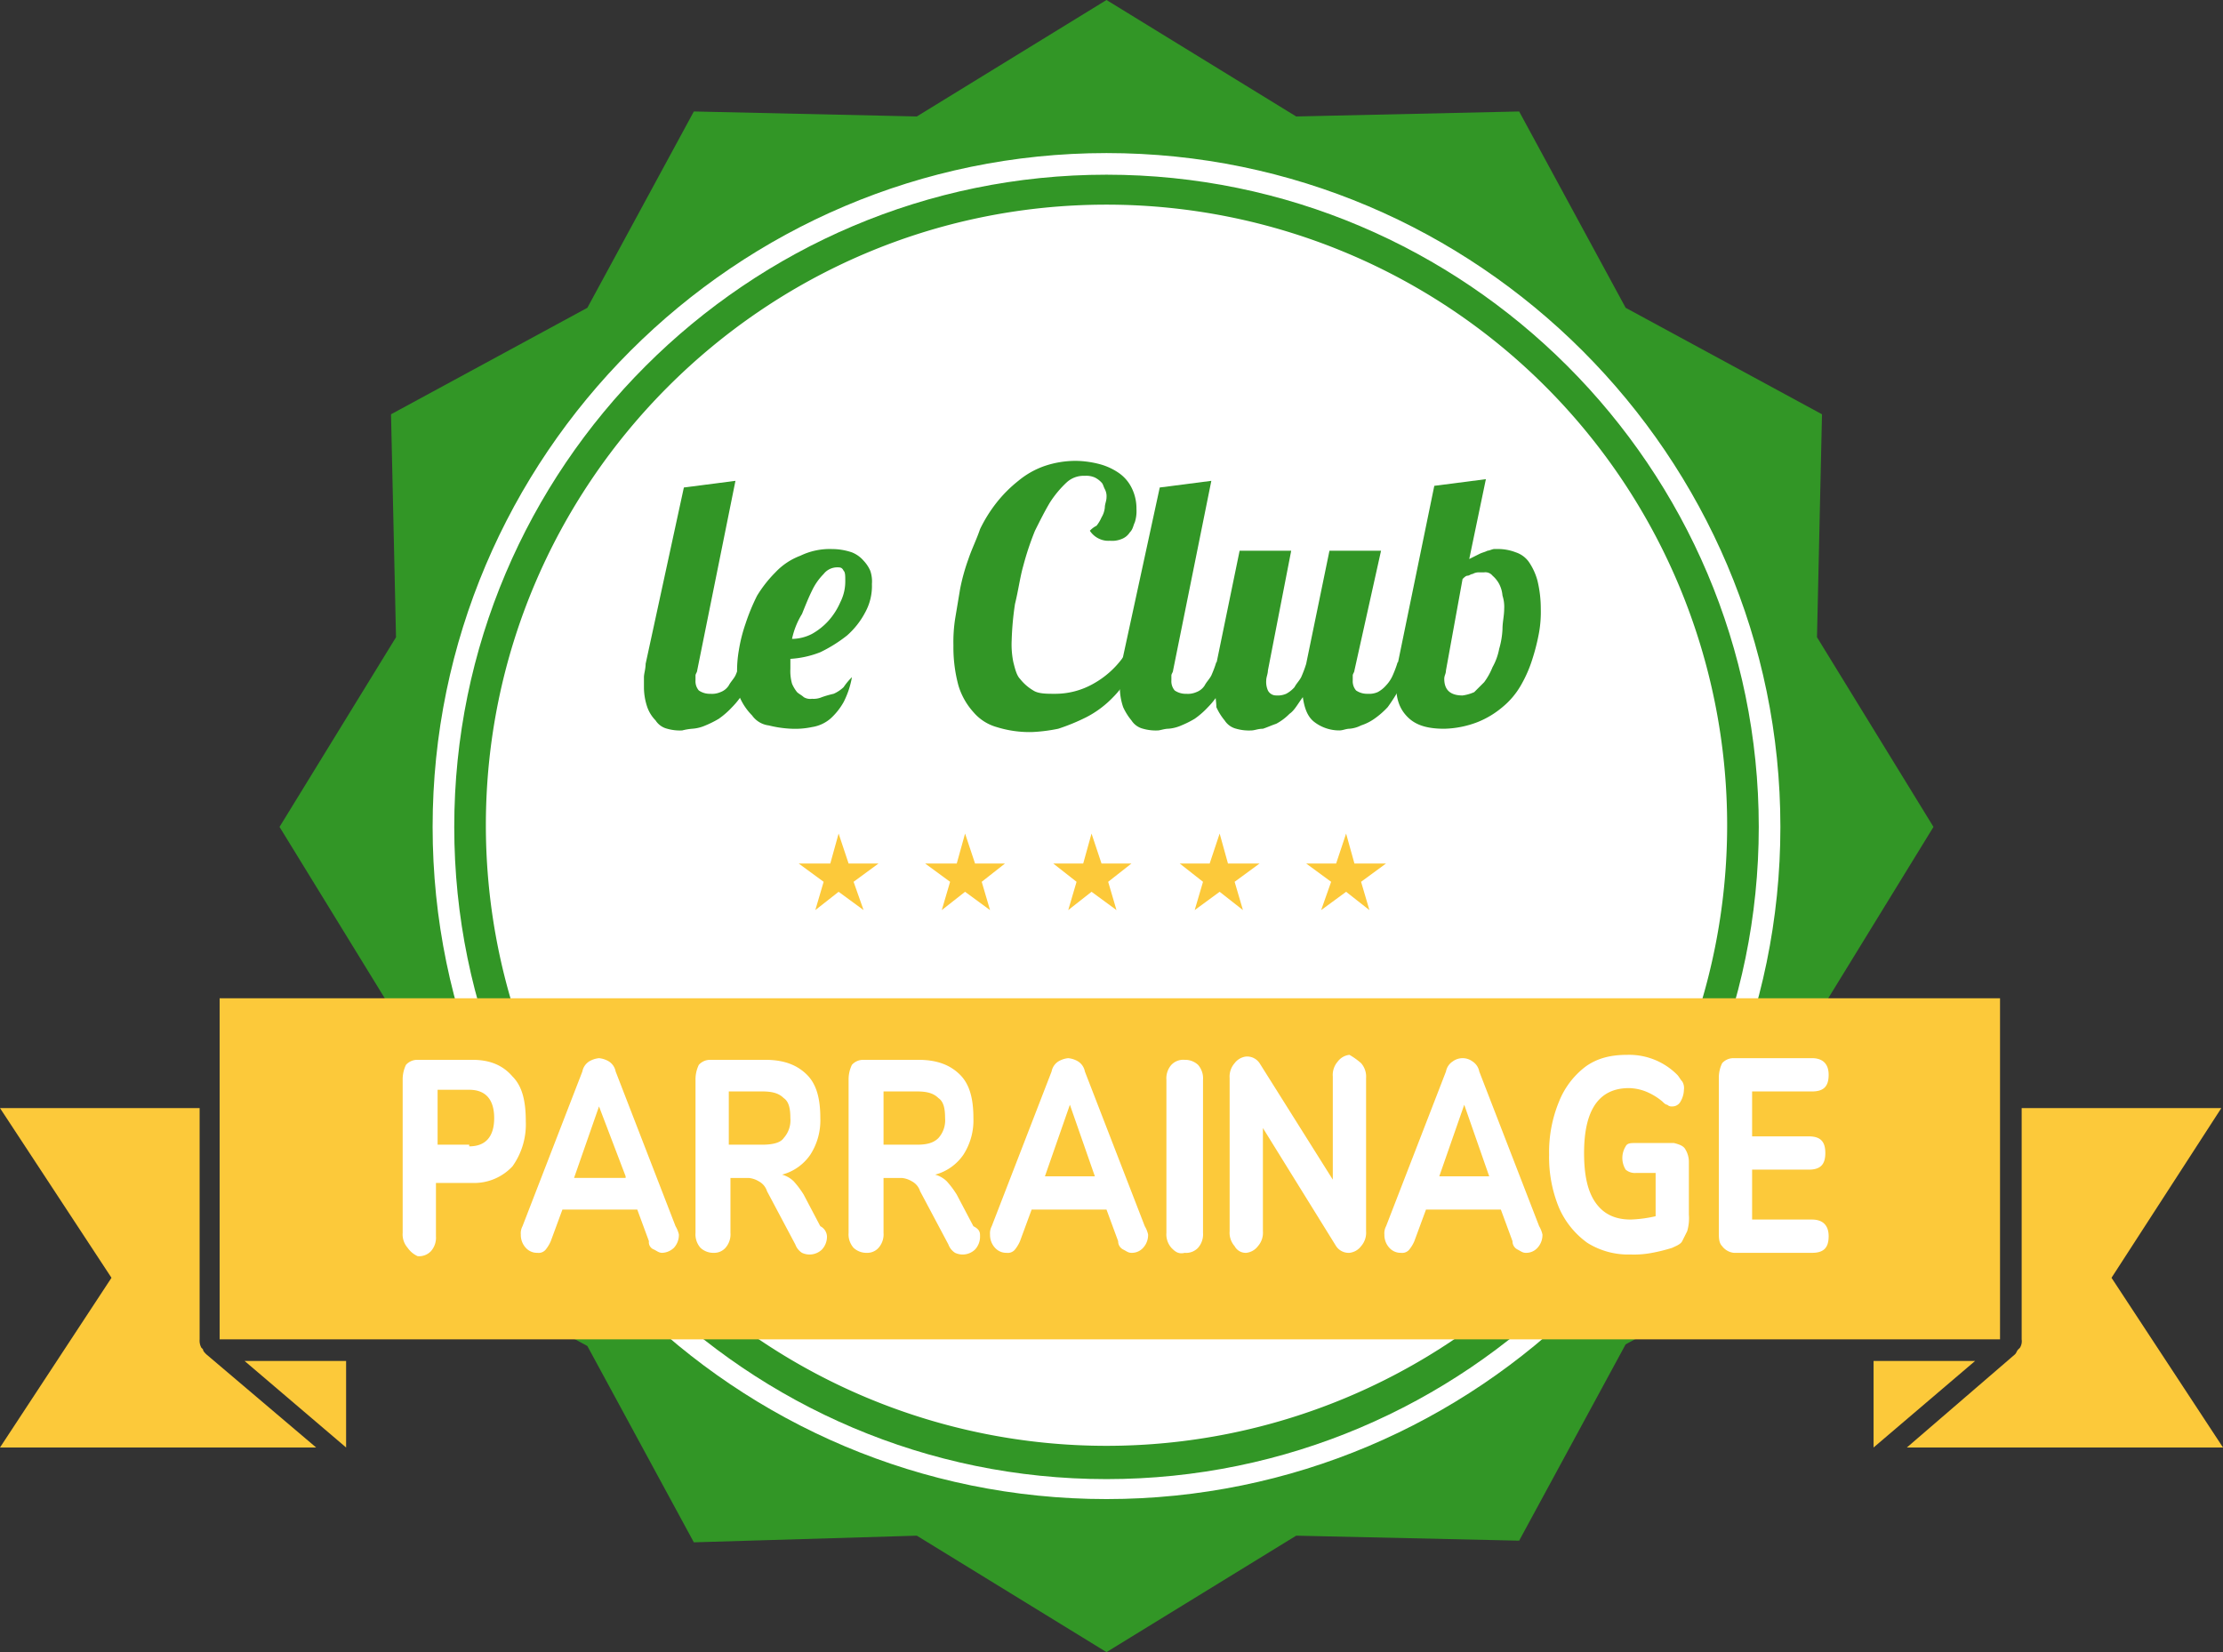 <?xml version="1.0" encoding="UTF-8"?> <svg xmlns="http://www.w3.org/2000/svg" width="528.893" height="393.107" viewBox="0 0 528.893 393.107"><rect x="0" y="0" width="528.893" height="393.107" fill="#333333" stroke="none"/><g id="club-parrainage-stores-vert" transform="translate(-11 -5.7)"><path id="Tracé_845" data-name="Tracé 845" d="M393.591,247.581l27.711-45.13-27.711-45.13,1.188-53.048L348.065,78.937,322.729,32.224l-53.048,1.188L224.551,5.7l-45.13,27.711-53.048-1.188L101.037,78.937,54.324,104.274l1.188,53.048L27.8,202.451l27.711,45.13-1.188,53.048,46.714,25.336,25.336,46.714,53.048-1.584,45.13,27.711,45.13-27.711,53.048,1.188,25.336-46.714,46.714-25.336Z" transform="translate(49.707)" fill="#329626"></path><g id="Groupe_1107" data-name="Groupe 1107" transform="translate(113.928 42.121)"><path id="Tracé_846" data-name="Tracé 846" d="M197.33,335.165C109.05,335.165,37,263.511,37,175.23S109.05,14.9,197.33,14.9s160.33,72.05,160.33,160.33S285.611,335.165,197.33,335.165Zm0-315.119c-85.51,0-155.184,69.674-155.184,155.184S111.821,330.415,197.33,330.415,352.515,260.74,352.515,175.23,282.84,20.046,197.33,20.046Z" transform="translate(-37 -14.9)" fill="#fff"></path></g><path id="Tracé_847" data-name="Tracé 847" d="M187.862,18A147.662,147.662,0,1,1,40.2,165.662C40.2,84.507,106.312,18,187.862,18Z" transform="translate(86.396 36.393)" fill="#fff"></path><g id="Groupe_1109" data-name="Groupe 1109" transform="translate(11 243.227)"><path id="Tracé_848" data-name="Tracé 848" d="M49.849,108.086V87.5H25.7Z" transform="translate(32.494 -1.199)" fill="#fcc93a"></path><path id="Tracé_849" data-name="Tracé 849" d="M123.6,87.5v20.586L147.749,87.5Z" transform="translate(322.158 -1.199)" fill="#fcc93a"></path><g id="Groupe_1108" data-name="Groupe 1108"><path id="Tracé_850" data-name="Tracé 850" d="M60.089,130.89c-.4-.4-.792-.792-.792-1.188l-.4-.4a3.569,3.569,0,0,1-.4-1.979V72.3H11l26.524,40.38L11,153.059H86.217L60.089,130.89Z" transform="translate(-11 -46.172)" fill="#fcc93a"></path><path id="Tracé_851" data-name="Tracé 851" d="M200.421,72.3H152.916v55.027a2.967,2.967,0,0,1-.4,1.979l-.4.4c-.4.4-.4.792-.792,1.188h0L125.6,153.059h75.217l-26.524-40.38Z" transform="translate(328.076 -46.172)" fill="#fcc93a"></path><path id="Tracé_852" data-name="Tracé 852" d="M447.789,91.828V65.7H24.2v81.155H447.789Z" transform="translate(28.056 -65.7)" fill="#fcc93a"></path></g></g><g id="Groupe_1110" data-name="Groupe 1110" transform="translate(201.021 204.035)"><path id="Tracé_853" data-name="Tracé 853" d="M68.5,55.8l2.375,7.126H78L72.064,67.28l2.375,6.73L68.5,69.656,62.959,74.01l1.979-6.73L59,62.926h7.522Z" transform="translate(-59 -55.8)" fill="#fcc93a"></path><path id="Tracé_854" data-name="Tracé 854" d="M76.1,55.8l2.375,7.126H85.6L80.06,67.28l1.979,6.73L76.1,69.656,70.559,74.01l1.979-6.73L66.6,62.926h7.522Z" transform="translate(-36.513 -55.8)" fill="#fcc93a"></path><path id="Tracé_855" data-name="Tracé 855" d="M83.405,55.8l2.375,7.126h7.126L87.364,67.28l1.979,6.73-5.938-4.355L77.863,74.01l1.979-6.73L74.3,62.926h7.126Z" transform="translate(-13.731 -55.8)" fill="#fcc93a"></path><path id="Tracé_856" data-name="Tracé 856" d="M91.4,55.8l1.979,7.126H100.9L94.964,67.28l1.979,6.73L91.4,69.656,85.463,74.01l1.979-6.73L81.9,62.926h7.126Z" transform="translate(8.756 -55.8)" fill="#fcc93a"></path><path id="Tracé_857" data-name="Tracé 857" d="M99,55.8l1.979,7.126H108.5l-5.938,4.355,1.979,6.73L99,69.656,93.063,74.01l2.375-6.73L89.5,62.926h7.126Z" transform="translate(31.243 -55.8)" fill="#fcc93a"></path></g><g id="Groupe_1111" data-name="Groupe 1111" transform="translate(106.802 256.686)"><path id="Tracé_858" data-name="Tracé 858" d="M36.388,114.134a4.839,4.839,0,0,1-1.188-3.563V74.151a7.9,7.9,0,0,1,.792-3.563A3.594,3.594,0,0,1,38.763,69.4H51.827c3.959,0,7.126,1.188,9.5,3.959,2.375,2.375,3.167,5.938,3.167,10.689a17.171,17.171,0,0,1-3.167,10.689,12.461,12.461,0,0,1-9.5,3.959H43.118v12.668a4.839,4.839,0,0,1-1.188,3.563,3.9,3.9,0,0,1-3.167,1.188A5.819,5.819,0,0,1,36.388,114.134ZM51.035,89.986c3.959,0,5.938-2.375,5.938-6.73s-1.979-6.73-5.938-6.73H43.513V89.59h7.522Z" transform="translate(-35.2 -68.212)" fill="#fff"></path><path id="Tracé_859" data-name="Tracé 859" d="M79.908,111.263a4.5,4.5,0,0,1-1.188,3.167,4.276,4.276,0,0,1-2.771,1.188c-.792,0-1.188-.4-1.979-.792a1.829,1.829,0,0,1-1.188-1.979l-2.771-7.522H52.2l-2.771,7.522a8.654,8.654,0,0,1-1.188,1.979,2.179,2.179,0,0,1-1.979.792,3.594,3.594,0,0,1-2.771-1.188,4.5,4.5,0,0,1-1.188-3.167,3.569,3.569,0,0,1,.4-1.979L56.947,72.467a3.635,3.635,0,0,1,1.584-2.375,5.627,5.627,0,0,1,2.375-.792,5.627,5.627,0,0,1,2.375.792,3.635,3.635,0,0,1,1.584,2.375l14.252,36.817A6.689,6.689,0,0,1,79.908,111.263ZM67.24,97.407,60.906,80.78,54.968,97.8H67.24Z" transform="translate(-14.193 -68.508)" fill="#fff"></path><path id="Tracé_860" data-name="Tracé 860" d="M84.074,111.363a4.5,4.5,0,0,1-1.188,3.167,4.25,4.25,0,0,1-4.751.792,3.952,3.952,0,0,1-1.584-1.979l-6.73-12.668A4.054,4.054,0,0,0,67.843,98.3a5.627,5.627,0,0,0-2.375-.792H61.113v13.064a4.839,4.839,0,0,1-1.188,3.563,3.594,3.594,0,0,1-2.771,1.188,4.5,4.5,0,0,1-3.167-1.188,4.839,4.839,0,0,1-1.188-3.563V74.151a7.905,7.905,0,0,1,.792-3.563A3.594,3.594,0,0,1,56.363,69.4H69.427c4.355,0,7.522,1.188,9.9,3.563s3.167,5.938,3.167,10.293a15.055,15.055,0,0,1-2.375,8.709,11.8,11.8,0,0,1-6.73,4.751A6.381,6.381,0,0,1,76.157,98.3a21.956,21.956,0,0,1,2.375,3.167l3.959,7.522A2.862,2.862,0,0,1,84.074,111.363ZM73.782,88.006a6.31,6.31,0,0,0,1.584-4.751c0-2.375-.4-3.959-1.584-4.751-1.188-1.188-2.771-1.583-5.146-1.583H60.718V89.59h7.918C71.01,89.59,72.99,89.194,73.782,88.006Z" transform="translate(16.874 -68.212)" fill="#fff"></path><path id="Tracé_861" data-name="Tracé 861" d="M93.274,111.363a4.5,4.5,0,0,1-1.188,3.167,4.25,4.25,0,0,1-4.751.792,3.952,3.952,0,0,1-1.584-1.979l-6.73-12.668A4.054,4.054,0,0,0,77.043,98.3a5.627,5.627,0,0,0-2.375-.792H70.313v13.064a4.839,4.839,0,0,1-1.188,3.563,3.594,3.594,0,0,1-2.771,1.188,4.5,4.5,0,0,1-3.167-1.188A4.839,4.839,0,0,1,62,110.571V74.151a7.9,7.9,0,0,1,.792-3.563A3.594,3.594,0,0,1,65.563,69.4H78.627c4.355,0,7.522,1.188,9.9,3.563s3.167,5.938,3.167,10.293a15.055,15.055,0,0,1-2.375,8.709,11.8,11.8,0,0,1-6.73,4.751A6.38,6.38,0,0,1,85.357,98.3a21.958,21.958,0,0,1,2.375,3.167l3.959,7.522C93.274,109.779,93.274,110.571,93.274,111.363Zm-9.9-23.357a6.31,6.31,0,0,0,1.583-4.751c0-2.375-.4-3.959-1.583-4.751-1.188-1.188-2.771-1.583-5.146-1.583H70.313V89.59h7.918C80.606,89.59,82.19,89.194,83.377,88.006Z" transform="translate(44.095 -68.212)" fill="#fff"></path><path id="Tracé_862" data-name="Tracé 862" d="M108.108,111.263a4.5,4.5,0,0,1-1.188,3.167,3.594,3.594,0,0,1-2.771,1.188c-.792,0-1.188-.4-1.979-.792a2.177,2.177,0,0,1-1.188-1.979l-2.771-7.522H80.4l-2.771,7.522a8.653,8.653,0,0,1-1.188,1.979,2.179,2.179,0,0,1-1.979.792,3.594,3.594,0,0,1-2.771-1.188,4.5,4.5,0,0,1-1.188-3.167,3.569,3.569,0,0,1,.4-1.979L85.147,72.467a3.635,3.635,0,0,1,1.584-2.375,5.627,5.627,0,0,1,2.375-.792,5.627,5.627,0,0,1,2.375.792,3.635,3.635,0,0,1,1.584,2.375l14.252,36.817A6.688,6.688,0,0,1,108.108,111.263ZM95.44,97.407,89.5,80.385,83.564,97.407Z" transform="translate(69.245 -68.508)" fill="#fff"></path><path id="Tracé_863" data-name="Tracé 863" d="M82.288,114.134a4.839,4.839,0,0,1-1.188-3.563V74.151a4.839,4.839,0,0,1,1.188-3.563A3.9,3.9,0,0,1,85.455,69.4a4.5,4.5,0,0,1,3.167,1.188,4.839,4.839,0,0,1,1.188,3.563v36.421a4.839,4.839,0,0,1-1.188,3.563,3.9,3.9,0,0,1-3.167,1.188C83.871,115.718,83.079,114.926,82.288,114.134Z" transform="translate(100.608 -68.212)" fill="#fff"></path><path id="Tracé_864" data-name="Tracé 864" d="M116.174,71.079a4.839,4.839,0,0,1,1.188,3.563v36.421a4.839,4.839,0,0,1-1.188,3.563,4.007,4.007,0,0,1-2.771,1.584,3.6,3.6,0,0,1-3.167-1.584L92.818,86.519v24.544a4.839,4.839,0,0,1-1.188,3.563,4.007,4.007,0,0,1-2.771,1.584,2.988,2.988,0,0,1-2.771-1.584,4.839,4.839,0,0,1-1.188-3.563V74.642a4.839,4.839,0,0,1,1.188-3.563A4.007,4.007,0,0,1,88.859,69.5a3.6,3.6,0,0,1,3.167,1.584l17.419,27.711V74.246a4.839,4.839,0,0,1,1.188-3.563A4.007,4.007,0,0,1,113.4,69.1,16.763,16.763,0,0,1,116.174,71.079Z" transform="translate(111.851 -69.1)" fill="#fff"></path><path id="Tracé_865" data-name="Tracé 865" d="M131.808,111.263a4.5,4.5,0,0,1-1.188,3.167,3.594,3.594,0,0,1-2.771,1.188c-.792,0-1.188-.4-1.979-.792a2.177,2.177,0,0,1-1.188-1.979l-2.771-7.522H104.1l-2.771,7.522a8.653,8.653,0,0,1-1.188,1.979,2.179,2.179,0,0,1-1.979.792,3.594,3.594,0,0,1-2.771-1.188,4.5,4.5,0,0,1-1.188-3.167,3.569,3.569,0,0,1,.4-1.979l14.252-36.817a3.635,3.635,0,0,1,1.583-2.375,3.959,3.959,0,0,1,4.751,0,3.635,3.635,0,0,1,1.584,2.375l14.252,36.817A6.688,6.688,0,0,1,131.808,111.263ZM119.14,97.407,113.2,80.385l-5.938,17.023Z" transform="translate(139.368 -68.508)" fill="#fff"></path><path id="Tracé_866" data-name="Tracé 866" d="M136.562,91.665a5.722,5.722,0,0,1,.792,2.771V107.1a11.032,11.032,0,0,1-.4,3.959l-1.188,2.375c-.4.792-1.584,1.188-2.375,1.583a41.089,41.089,0,0,1-4.751,1.188,22.573,22.573,0,0,1-5.146.4,18.281,18.281,0,0,1-10.293-2.771,20.206,20.206,0,0,1-6.73-8.313A31.446,31.446,0,0,1,104.1,92.853a31.446,31.446,0,0,1,2.375-12.668,19.45,19.45,0,0,1,6.334-8.313c2.771-1.979,5.938-2.771,9.9-2.771a16.114,16.114,0,0,1,11.876,4.751c.4.4.792,1.188,1.188,1.583a2.967,2.967,0,0,1,.4,1.979,5.722,5.722,0,0,1-.792,2.771,2.177,2.177,0,0,1-1.979,1.188,1.454,1.454,0,0,1-1.188-.4c-.4,0-.792-.4-1.188-.792a14.82,14.82,0,0,0-3.959-2.375,11.712,11.712,0,0,0-3.959-.792q-10.689,0-10.689,15.439c0,5.146.792,9.105,2.771,11.876s4.751,3.959,8.313,3.959a30.559,30.559,0,0,0,5.938-.792V97.207h-4.751a3.347,3.347,0,0,1-2.375-.792,5.245,5.245,0,0,1,0-5.542c.4-.792,1.188-.792,2.375-.792h9.105C135.374,90.477,136.166,90.873,136.562,91.665Z" transform="translate(168.66 -69.1)" fill="#fff"></path><path id="Tracé_867" data-name="Tracé 867" d="M115.092,114.034c-.792-.792-.792-1.979-.792-3.563V74.051a7.905,7.905,0,0,1,.792-3.563,3.594,3.594,0,0,1,2.771-1.188h18.606c2.375,0,3.959,1.188,3.959,3.959s-1.188,3.959-3.959,3.959H122.218V87.906h13.46c2.771,0,3.959,1.188,3.959,3.959s-1.188,3.959-3.959,3.959h-13.46V107.7h14.252c2.375,0,3.959,1.188,3.959,3.959s-1.188,3.959-3.959,3.959H117.863A4.007,4.007,0,0,1,115.092,114.034Z" transform="translate(198.839 -68.508)" fill="#fff"></path></g><g id="Groupe_1112" data-name="Groupe 1112" transform="translate(164.205 115.358)"><path id="Tracé_868" data-name="Tracé 868" d="M76.62,78.147a20.688,20.688,0,0,1-2.771,5.938,17.577,17.577,0,0,1-3.167,4.355,19.827,19.827,0,0,1-3.167,2.771,23.341,23.341,0,0,1-3.167,1.584,9.317,9.317,0,0,1-3.167.792,14,14,0,0,0-2.375.4,10.96,10.96,0,0,1-3.563-.4,4.581,4.581,0,0,1-2.771-1.979,8.62,8.62,0,0,1-1.979-3.167,14.765,14.765,0,0,1-.792-4.751V81.314c0-.792.4-1.979.4-3.167L59.2,36.184,71.473,34.6,62.368,79.73c0,.4-.4.792-.4,1.188v1.188a3.347,3.347,0,0,0,.792,2.375,4.614,4.614,0,0,0,2.771.792,5.021,5.021,0,0,0,2.375-.4,3.952,3.952,0,0,0,1.979-1.584c.4-.792,1.188-1.584,1.584-2.375a27.27,27.27,0,0,0,1.188-3.167H76.62Z" transform="translate(-49.7 -29.849)" fill="#329626"></path><path id="Tracé_869" data-name="Tracé 869" d="M82.616,69.183a20.866,20.866,0,0,1-1.979,5.938,15.5,15.5,0,0,1-3.167,3.959,8.788,8.788,0,0,1-4.355,1.979,19.274,19.274,0,0,1-4.751.4,26.731,26.731,0,0,1-5.542-.792,5.7,5.7,0,0,1-3.959-2.375,14.218,14.218,0,0,1-2.771-3.959c-.792-1.584-.792-3.563-.792-5.938a28.045,28.045,0,0,1,.4-5.542,37.062,37.062,0,0,1,1.584-6.334,48.294,48.294,0,0,1,2.771-6.73,29.894,29.894,0,0,1,4.355-5.542,15.661,15.661,0,0,1,5.938-3.959A16.065,16.065,0,0,1,77.865,38.7a14.765,14.765,0,0,1,4.751.792,7.1,7.1,0,0,1,2.771,1.979,8.282,8.282,0,0,1,1.584,2.375,7.718,7.718,0,0,1,.4,3.167,13.012,13.012,0,0,1-1.584,6.73,19.253,19.253,0,0,1-4.355,5.542,34.187,34.187,0,0,1-6.334,3.959,23.118,23.118,0,0,1-7.126,1.584V67.2a10.96,10.96,0,0,0,.4,3.563,8.652,8.652,0,0,0,1.188,1.979c.4.4,1.188.792,1.584,1.188a2.967,2.967,0,0,0,1.979.4,5.021,5.021,0,0,0,2.375-.4,25.232,25.232,0,0,1,2.771-.792,8.281,8.281,0,0,0,2.375-1.584A15.071,15.071,0,0,1,82.616,69.183ZM68.364,60.077a10.541,10.541,0,0,0,4.751-1.188,15.5,15.5,0,0,0,3.959-3.167,16.347,16.347,0,0,0,2.771-4.355,10.958,10.958,0,0,0,1.188-5.146c0-1.188,0-1.979-.4-2.375-.4-.792-.792-.792-1.584-.792a4.088,4.088,0,0,0-3.167,1.584A14.218,14.218,0,0,0,73.115,48.6c-.792,1.584-1.584,3.563-2.375,5.542A18.663,18.663,0,0,0,68.364,60.077Z" transform="translate(-33.131 -17.719)" fill="#329626"></path><path id="Tracé_870" data-name="Tracé 870" d="M111.055,82.489a22.465,22.465,0,0,1-4.751,7.126,24.151,24.151,0,0,1-6.334,4.751,48.293,48.293,0,0,1-6.73,2.771,39.474,39.474,0,0,1-6.334.792,26.318,26.318,0,0,1-8.313-1.188,11.262,11.262,0,0,1-5.542-3.563,16.514,16.514,0,0,1-3.563-6.334,34.643,34.643,0,0,1-1.188-9.5,36.226,36.226,0,0,1,.4-6.334l1.188-7.126a47.868,47.868,0,0,1,1.979-7.126c.792-2.375,1.979-4.751,2.771-7.126A34.189,34.189,0,0,1,78.593,43.3a31.644,31.644,0,0,1,5.146-5.146,20.077,20.077,0,0,1,6.334-3.563A23.049,23.049,0,0,1,97.595,33.4a23.364,23.364,0,0,1,5.542.792,14.633,14.633,0,0,1,4.355,1.979,9.347,9.347,0,0,1,3.167,3.563,10.958,10.958,0,0,1,1.188,5.146,8.717,8.717,0,0,1-.4,3.167c-.4.792-.4,1.584-1.188,2.375a3.952,3.952,0,0,1-1.979,1.584,5.87,5.87,0,0,1-2.771.4,5.021,5.021,0,0,1-2.375-.4,5.277,5.277,0,0,1-2.375-1.979,5.464,5.464,0,0,1,1.583-1.188,8.654,8.654,0,0,0,1.188-1.979,5.626,5.626,0,0,0,.792-2.375c0-.792.4-1.584.4-2.375a3.569,3.569,0,0,0-.4-1.979c-.4-.792-.4-1.188-.792-1.584a5.465,5.465,0,0,0-1.584-1.188,5.021,5.021,0,0,0-2.375-.4,5.953,5.953,0,0,0-4.355,1.584A25.107,25.107,0,0,0,91.261,43.3c-1.188,1.979-2.375,4.355-3.563,6.73a68.216,68.216,0,0,0-2.771,8.313c-.792,2.771-1.188,5.938-1.979,9.105a71.1,71.1,0,0,0-.792,8.709,20.914,20.914,0,0,0,.4,5.146c.4,1.584.792,3.167,1.584,3.959A11.3,11.3,0,0,0,87.3,88.031c1.188.792,3.167.792,5.146.792a18.39,18.39,0,0,0,9.105-2.375,21.693,21.693,0,0,0,7.126-6.334Z" transform="translate(5.333 -33.4)" fill="#329626"></path><path id="Tracé_871" data-name="Tracé 871" d="M105.22,78.147a20.688,20.688,0,0,1-2.771,5.938,17.576,17.576,0,0,1-3.167,4.355,19.829,19.829,0,0,1-3.167,2.771,23.341,23.341,0,0,1-3.167,1.584,9.317,9.317,0,0,1-3.167.792c-.792,0-1.979.4-2.375.4a10.96,10.96,0,0,1-3.563-.4,4.581,4.581,0,0,1-2.771-1.979,13.889,13.889,0,0,1-1.979-3.167,14.765,14.765,0,0,1-.792-4.751V81.314c0-.792.4-1.979.4-3.167L87.8,36.184,100.073,34.6,90.968,79.73c0,.4-.4.792-.4,1.188v1.188a3.347,3.347,0,0,0,.792,2.375,4.614,4.614,0,0,0,2.771.792,5.021,5.021,0,0,0,2.375-.4,3.952,3.952,0,0,0,1.979-1.584c.4-.792,1.188-1.584,1.584-2.375a27.282,27.282,0,0,0,1.188-3.167h3.959Z" transform="translate(34.921 -29.849)" fill="#329626"></path><path id="Tracé_872" data-name="Tracé 872" d="M130.714,65.72a20.687,20.687,0,0,1-2.771,5.938,41.731,41.731,0,0,1-2.771,4.355A19.828,19.828,0,0,1,122,78.784a11.853,11.853,0,0,1-3.167,1.584,7.339,7.339,0,0,1-2.771.792c-.792,0-1.583.4-2.375.4a9.724,9.724,0,0,1-5.938-1.979c-1.584-1.188-2.375-3.167-2.771-5.938C103.794,75.221,103,76.8,101.815,77.6a12.976,12.976,0,0,1-3.167,2.375c-1.188.4-1.979.792-3.167,1.188-1.188,0-1.979.4-2.771.4a10.96,10.96,0,0,1-3.563-.4,4.581,4.581,0,0,1-2.771-1.979A13.888,13.888,0,0,1,84.4,76.013c0-1.583-.4-3.167-.4-4.751V68.887c0-.792.4-1.979.4-3.167L89.938,38.8H102.21L96.668,67.3c0,.792-.4,1.584-.4,2.375a5.021,5.021,0,0,0,.4,2.375,2.177,2.177,0,0,0,1.979,1.188,5.021,5.021,0,0,0,2.375-.4A6.95,6.95,0,0,0,103,71.262c.4-.792,1.188-1.584,1.584-2.375a27.281,27.281,0,0,0,1.188-3.167l5.542-26.92h12.272l-6.334,28.5c0,.4-.4.792-.4,1.188v1.188a3.347,3.347,0,0,0,.792,2.375,4.614,4.614,0,0,0,2.771.792,5.021,5.021,0,0,0,2.375-.4,6.95,6.95,0,0,0,1.979-1.584,8.282,8.282,0,0,0,1.583-2.375,27.282,27.282,0,0,0,1.188-3.167h3.167Z" transform="translate(51.786 -17.423)" fill="#329626"></path><path id="Tracé_873" data-name="Tracé 873" d="M104.005,36.084,116.277,34.5l-3.959,19,2.375-1.188c.792-.4,1.188-.4,1.979-.792.4,0,1.188-.4,1.583-.4h1.188a11.712,11.712,0,0,1,3.959.792,6.156,6.156,0,0,1,3.167,2.375,14.633,14.633,0,0,1,1.979,4.355,28.425,28.425,0,0,1,.792,6.73,28.045,28.045,0,0,1-.4,5.542,49.235,49.235,0,0,1-1.583,6.334,30.645,30.645,0,0,1-2.771,6.334,18.745,18.745,0,0,1-4.355,5.146A21.489,21.489,0,0,1,114.3,92.3a23.424,23.424,0,0,1-7.918,1.584c-3.959,0-6.73-.792-8.709-2.771S94.9,86.756,94.9,83.193V80.818c0-.792.4-1.584.4-2.375Zm2.771,43.942c0,.792-.4,1.188-.4,1.979,0,2.771,1.584,3.959,4.355,3.959a10.07,10.07,0,0,0,2.771-.792l2.375-2.375a16.046,16.046,0,0,0,1.979-3.563,14.182,14.182,0,0,0,1.583-4.355,19.871,19.871,0,0,0,.792-4.751c0-1.584.4-3.167.4-4.751a8.717,8.717,0,0,0-.4-3.167,7.339,7.339,0,0,0-.792-2.771,6.95,6.95,0,0,0-1.583-1.979,2.179,2.179,0,0,0-1.979-.792h-1.188a2.993,2.993,0,0,0-1.584.4c-.4,0-.792.4-1.188.4s-.792.4-1.188.792Z" transform="translate(84.037 -30.145)" fill="#329626"></path></g></g></svg> 
